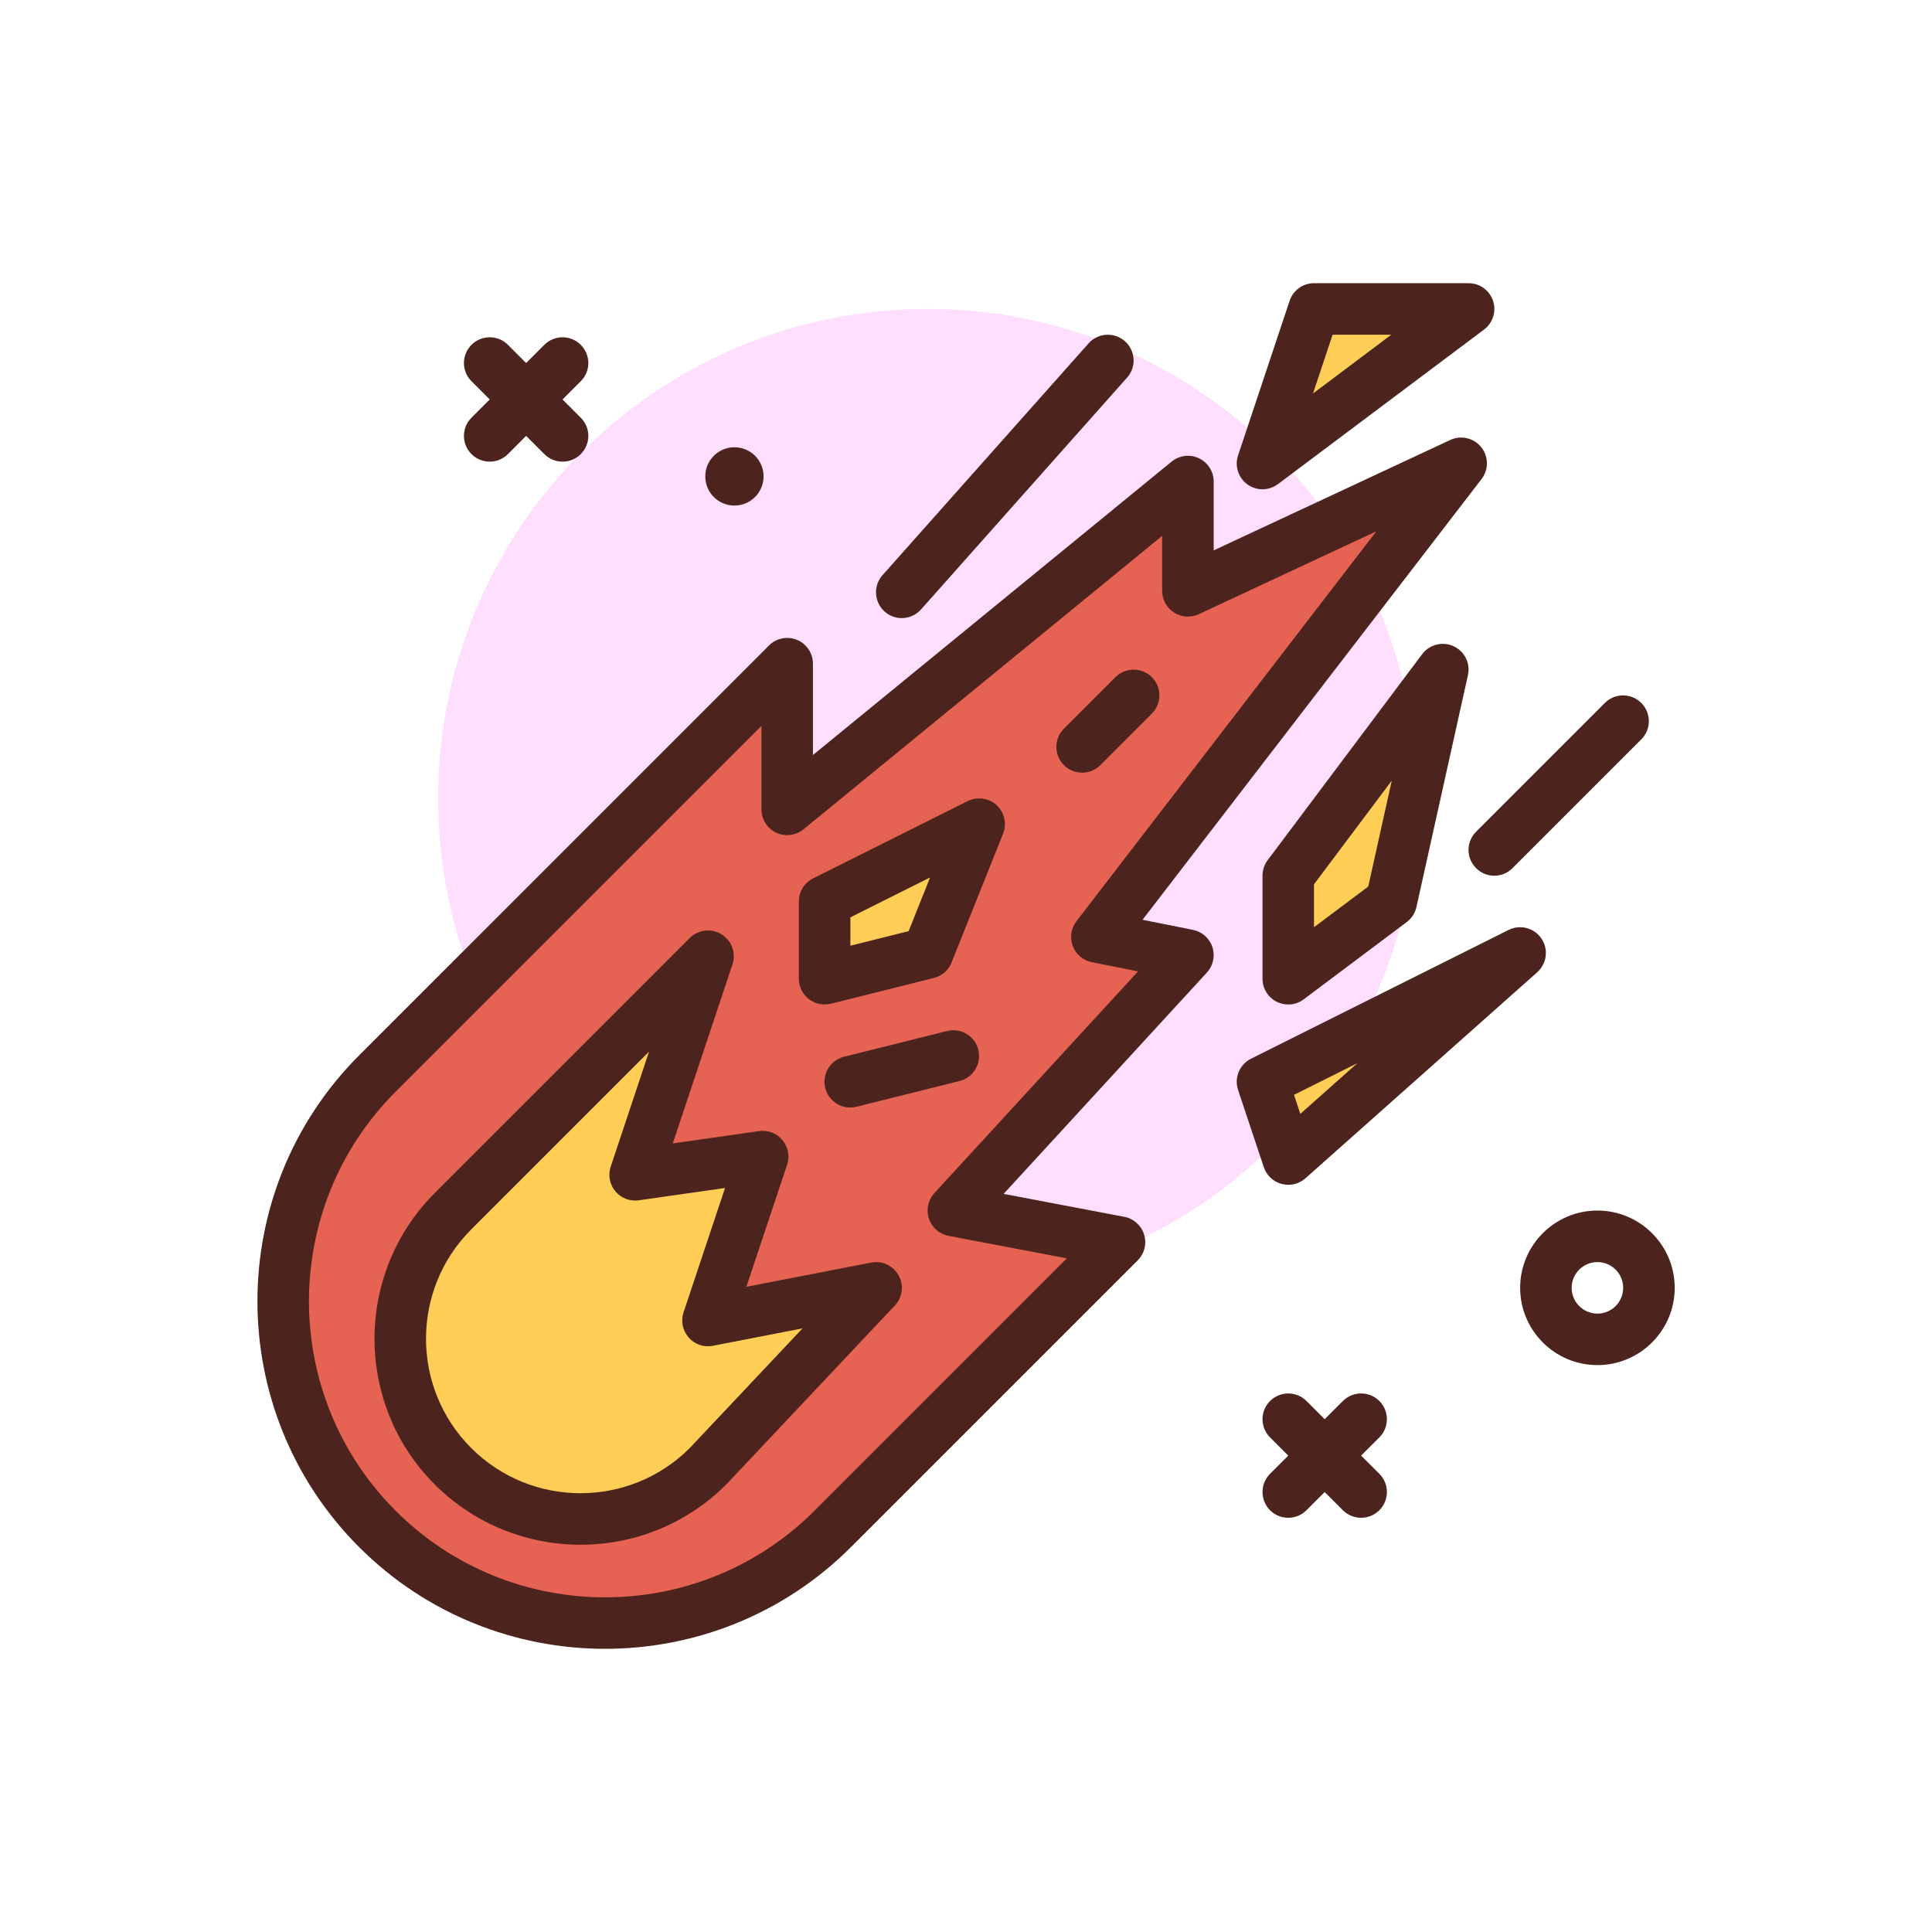 <svg width="40" height="40" viewBox="0 0 40 40" fill="none" xmlns="http://www.w3.org/2000/svg">
<path d="M19.206 26.663C24.802 26.663 29.339 22.127 29.339 16.53C29.339 10.934 24.802 6.397 19.206 6.397C13.609 6.397 9.072 10.934 9.072 16.53C9.072 22.127 13.609 26.663 19.206 26.663Z" fill="#FFDEFE"/>
<path d="M15.205 10.467C15.539 10.467 15.809 10.197 15.809 9.864C15.809 9.53 15.539 9.26 15.205 9.26C14.872 9.26 14.602 9.53 14.602 9.864C14.602 10.197 14.872 10.467 15.205 10.467Z" fill="#4C241D"/>
<path d="M11.647 9.558C11.511 9.558 11.374 9.506 11.27 9.402L9.762 7.893C9.553 7.685 9.553 7.348 9.762 7.139C9.97 6.931 10.307 6.931 10.516 7.139L12.024 8.648C12.233 8.856 12.233 9.193 12.024 9.402C11.92 9.506 11.784 9.558 11.647 9.558Z" fill="#4C241D"/>
<path d="M10.139 9.558C10.002 9.558 9.866 9.506 9.762 9.402C9.553 9.193 9.553 8.856 9.762 8.648L11.27 7.139C11.479 6.931 11.816 6.931 12.024 7.139C12.233 7.348 12.233 7.685 12.024 7.893L10.516 9.402C10.412 9.506 10.275 9.558 10.139 9.558Z" fill="#4C241D"/>
<path d="M28.18 31.424C28.044 31.424 27.907 31.372 27.803 31.268L26.295 29.76C26.087 29.552 26.087 29.214 26.295 29.006C26.503 28.798 26.841 28.798 27.049 29.006L28.558 30.514C28.766 30.722 28.766 31.06 28.558 31.268C28.453 31.372 28.317 31.424 28.18 31.424Z" fill="#4C241D"/>
<path d="M26.672 31.424C26.535 31.424 26.399 31.372 26.295 31.268C26.087 31.06 26.087 30.722 26.295 30.514L27.803 29.006C28.012 28.798 28.349 28.798 28.558 29.006C28.766 29.214 28.766 29.552 28.558 29.76L27.049 31.268C26.945 31.372 26.808 31.424 26.672 31.424Z" fill="#4C241D"/>
<path d="M33.073 28.263C32.19 28.263 31.473 27.545 31.473 26.663C31.473 25.781 32.19 25.063 33.073 25.063C33.955 25.063 34.673 25.781 34.673 26.663C34.673 27.545 33.955 28.263 33.073 28.263ZM33.073 26.13C32.779 26.13 32.539 26.369 32.539 26.663C32.539 26.957 32.779 27.197 33.073 27.197C33.367 27.197 33.606 26.957 33.606 26.663C33.606 26.369 33.367 26.13 33.073 26.13Z" fill="#4C241D"/>
<path d="M7.812 22.226C5.209 24.829 5.209 29.05 7.812 31.654C10.415 34.257 14.636 34.257 17.24 31.654L23.177 25.717L19.737 25.062L24.594 19.774L22.708 19.397L30.251 9.592L24.594 12.232V9.969L16.297 16.757V13.741L7.812 22.226Z" fill="#E66353"/>
<path d="M12.527 34.137C10.683 34.137 8.839 33.435 7.436 32.032C4.628 29.224 4.628 24.656 7.436 21.849L15.921 13.364C16.073 13.211 16.302 13.166 16.502 13.248C16.701 13.331 16.831 13.525 16.831 13.741V15.632L24.257 9.557C24.416 9.427 24.637 9.399 24.823 9.488C25.009 9.576 25.128 9.764 25.128 9.97V11.395L30.026 9.109C30.248 9.005 30.514 9.067 30.668 9.259C30.821 9.451 30.824 9.723 30.674 9.918L23.655 19.043L24.699 19.252C24.888 19.29 25.042 19.426 25.102 19.61C25.161 19.793 25.118 19.994 24.987 20.136L20.779 24.718L23.277 25.193C23.471 25.23 23.629 25.371 23.687 25.56C23.746 25.749 23.695 25.955 23.555 26.094L17.618 32.031C16.214 33.435 14.37 34.137 12.527 34.137ZM15.765 15.029L8.19 22.604C5.799 24.995 5.799 28.886 8.19 31.277C10.581 33.669 14.472 33.669 16.864 31.277L22.088 26.053L19.638 25.587C19.448 25.55 19.293 25.414 19.232 25.23C19.171 25.047 19.214 24.844 19.345 24.702L23.561 20.112L22.605 19.921C22.424 19.885 22.275 19.758 22.21 19.585C22.145 19.413 22.174 19.219 22.287 19.073L28.496 11L24.82 12.716C24.655 12.793 24.462 12.78 24.308 12.682C24.154 12.584 24.061 12.415 24.061 12.232V11.095L16.636 17.17C16.476 17.3 16.255 17.327 16.07 17.24C15.884 17.151 15.765 16.964 15.765 16.758L15.765 15.029Z" fill="#4C241D"/>
<path d="M14.658 30.357C13.2 31.815 10.837 31.815 9.379 30.357C7.921 28.899 7.921 26.535 9.379 25.077L14.658 19.797L13.15 24.323L15.79 23.946L14.658 27.34L18.139 26.664L14.658 30.357Z" fill="#FFCE56"/>
<path d="M12.019 31.982C10.926 31.982 9.833 31.566 9.001 30.734C7.338 29.071 7.338 26.364 9.001 24.7L14.281 19.42C14.456 19.246 14.728 19.214 14.939 19.344C15.149 19.474 15.243 19.732 15.165 19.966L13.929 23.673L15.714 23.418C15.897 23.392 16.081 23.462 16.199 23.604C16.318 23.746 16.354 23.939 16.296 24.115L15.453 26.642L18.037 26.14C18.263 26.095 18.494 26.204 18.606 26.407C18.718 26.609 18.686 26.861 18.527 27.029L15.047 30.723C15.043 30.727 15.039 30.731 15.036 30.734C14.204 31.566 13.111 31.982 12.019 31.982ZM13.438 21.772L9.756 25.454C8.508 26.702 8.508 28.732 9.756 29.98C11.002 31.226 13.028 31.227 14.276 29.985L16.615 27.503L14.76 27.863C14.574 27.901 14.383 27.835 14.258 27.692C14.133 27.549 14.092 27.351 14.152 27.171L15.011 24.596L13.225 24.851C13.042 24.878 12.859 24.807 12.74 24.665C12.622 24.523 12.585 24.33 12.644 24.154L13.438 21.772Z" fill="#4C241D"/>
<path d="M17.072 20.263V18.663L20.272 17.063L19.206 19.73L17.072 20.263Z" fill="#FFCE56"/>
<path d="M17.072 20.796C16.955 20.796 16.839 20.757 16.744 20.683C16.615 20.582 16.539 20.427 16.539 20.263V18.663C16.539 18.461 16.653 18.276 16.834 18.186L20.034 16.586C20.232 16.488 20.471 16.52 20.634 16.671C20.796 16.821 20.85 17.056 20.768 17.261L19.701 19.928C19.637 20.087 19.501 20.206 19.335 20.247L17.202 20.781C17.159 20.791 17.116 20.796 17.072 20.796ZM17.606 18.993V19.58L18.812 19.278L19.256 18.167L17.606 18.993Z" fill="#4C241D"/>
<path d="M17.603 22.93C17.364 22.93 17.147 22.768 17.086 22.526C17.015 22.24 17.189 21.951 17.474 21.879L19.608 21.346C19.894 21.274 20.183 21.448 20.255 21.734C20.326 22.02 20.152 22.309 19.867 22.381L17.733 22.914C17.69 22.925 17.646 22.93 17.603 22.93Z" fill="#4C241D"/>
<path d="M22.404 15.997C22.268 15.997 22.131 15.945 22.027 15.841C21.819 15.632 21.819 15.295 22.027 15.086L23.094 14.02C23.302 13.812 23.64 13.812 23.848 14.02C24.056 14.228 24.056 14.566 23.848 14.774L22.781 15.841C22.677 15.945 22.541 15.997 22.404 15.997Z" fill="#4C241D"/>
<path d="M26.672 18.13L29.872 13.864L28.805 18.664L26.672 20.264V18.13Z" fill="#FFCE56"/>
<path d="M26.672 20.797C26.591 20.797 26.509 20.778 26.433 20.741C26.253 20.65 26.139 20.466 26.139 20.264V18.13C26.139 18.015 26.176 17.902 26.245 17.81L29.445 13.543C29.596 13.343 29.866 13.274 30.095 13.379C30.323 13.484 30.447 13.734 30.392 13.979L29.326 18.779C29.298 18.904 29.227 19.014 29.125 19.09L26.992 20.69C26.898 20.761 26.785 20.797 26.672 20.797ZM27.205 18.308V19.197L28.328 18.355L28.815 16.162L27.205 18.308Z" fill="#4C241D"/>
<path d="M26.139 22.397L31.472 19.73L26.672 23.997L26.139 22.397Z" fill="#FFCE56"/>
<path d="M26.672 24.53C26.626 24.53 26.58 24.524 26.535 24.512C26.361 24.466 26.223 24.336 26.166 24.166L25.633 22.566C25.549 22.314 25.663 22.039 25.9 21.92L31.234 19.253C31.474 19.134 31.764 19.21 31.914 19.431C32.064 19.653 32.026 19.951 31.827 20.129L27.027 24.396C26.928 24.483 26.801 24.53 26.672 24.53ZM26.791 22.667L26.922 23.061L28.104 22.011L26.791 22.667Z" fill="#4C241D"/>
<path d="M18.67 12.263L22.937 7.463L18.67 12.263Z" fill="#FFCE56"/>
<path d="M18.67 12.797C18.544 12.797 18.417 12.753 18.316 12.662C18.096 12.466 18.076 12.129 18.271 11.909L22.538 7.109C22.734 6.889 23.07 6.869 23.291 7.065C23.511 7.261 23.531 7.598 23.335 7.818L19.069 12.618C18.963 12.736 18.817 12.797 18.67 12.797Z" fill="#4C241D"/>
<path d="M30.405 6.396H27.205L26.139 9.596L30.405 6.396Z" fill="#FFCE56"/>
<path d="M26.139 10.13C26.029 10.13 25.92 10.096 25.827 10.029C25.638 9.893 25.559 9.649 25.633 9.428L26.7 6.228C26.772 6.01 26.976 5.863 27.206 5.863H30.405C30.635 5.863 30.839 6.01 30.912 6.228C30.984 6.446 30.909 6.685 30.726 6.823L26.459 10.023C26.364 10.094 26.252 10.13 26.139 10.13ZM27.59 6.93L27.185 8.146L28.805 6.93H27.59Z" fill="#4C241D"/>
<path d="M30.938 18.131C30.801 18.131 30.665 18.079 30.561 17.974C30.352 17.766 30.352 17.429 30.561 17.22L33.227 14.554C33.435 14.345 33.773 14.345 33.981 14.554C34.19 14.762 34.19 15.1 33.981 15.308L31.315 17.974C31.21 18.079 31.074 18.131 30.938 18.131Z" fill="#4C241D"/>
</svg>
